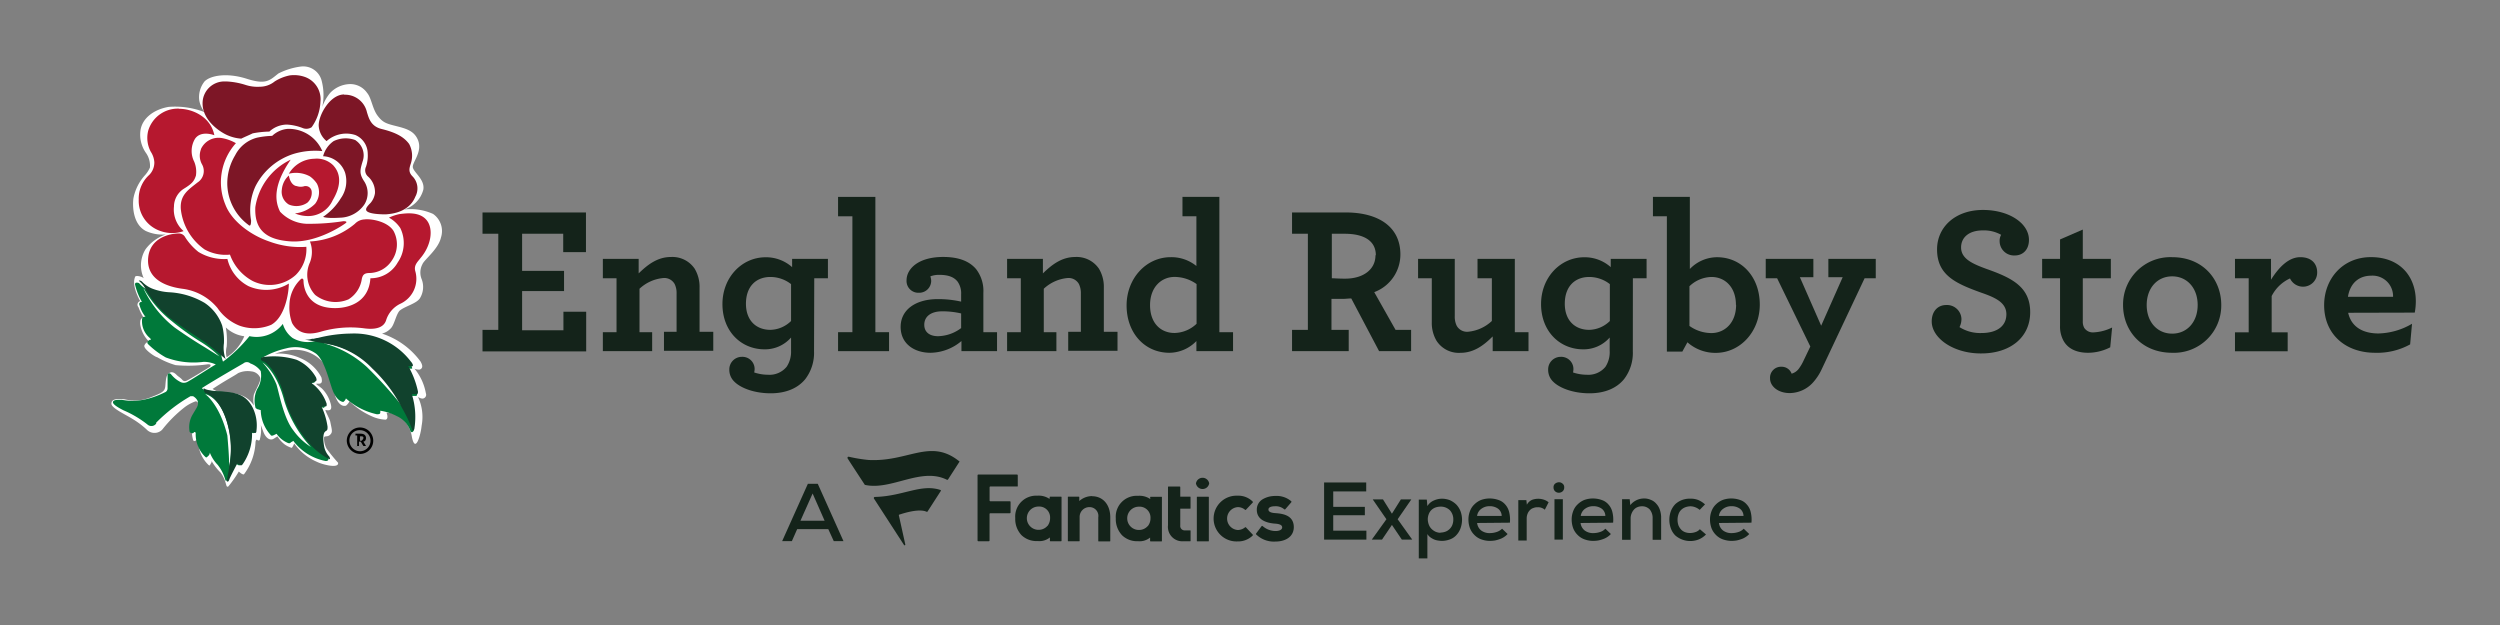 <svg xmlns="http://www.w3.org/2000/svg" id="Layer_1" data-name="Layer 1" viewBox="0 0 566.93 141.73"><rect x="0" y="0" width="566.93" height="141.73" fill="#808080" stroke="none"/><defs><style>.cls-1{fill:#fff;}.cls-2{fill:#00793a;}.cls-3{fill:#7d1626;}.cls-4{fill:#b6182f;}.cls-5{fill:#11422d;}.cls-6{fill:#14231a;}</style></defs><path class="cls-1" d="M51,89a4.58,4.58,0,0,1-2.79-.8c3-2,5-3,5.78-3.58a5.21,5.21,0,0,1,3-.4,2.42,2.42,0,0,1,2,1.39c.2.8-.6,2-1.4,3.79a6,6,0,0,0,0,2.59c-1.19-1.79-2.78-2.79-6.37-3m4.18-12.75a10.26,10.26,0,0,1-4,4.78,4.84,4.84,0,0,1,0-2.39,16.13,16.13,0,0,0-.2-4.38,7.43,7.43,0,0,0,4.18,2M33,39.6A10.86,10.86,0,0,0,30.25,45c-.2,1.59-.2,5.77,2.79,7.37a9,9,0,0,0,4.58.79A9.6,9.6,0,0,0,33,56.53a7,7,0,0,0-.4,6.57h0c-.4-.4-2-.8-2-.2-.8,2,1.19,5.38,1.19,5.38a.85.85,0,0,0-.39,1.39,12.38,12.38,0,0,0,1.19,2.39c-.8,0-.8.8-.8,1.4a6.73,6.73,0,0,0,1.8,3.78c.2.4-.4.2-.8,1C32.24,79,35.23,81,35.63,81a18.85,18.85,0,0,0,4.18,1.8,30.32,30.32,0,0,0,7.37-.2c1,0,.4.6.4.6s-4.78,3-5.38,3.18-.8-.2-1-.4c-.39-.4-.79-.59-1.19-1s-1-.8-1.59-.4c-1,.4-.8,2.79-1,3.38-.2,1-1.39,1.4-3.39,2.2a9.51,9.51,0,0,1-5.77.39c-2-.2-3,0-3,1S28.46,94,30.05,95a19.52,19.52,0,0,1,3.19,2.39,2.45,2.45,0,0,0,3.38.2l.2-.2a29.63,29.63,0,0,1,5-5A9.11,9.11,0,0,1,44.39,91c1,.2.6,1.6.6,1.6a9.9,9.9,0,0,1-1,2.58,7.2,7.2,0,0,0-.2,4.58c.2.6.8,0,1-.19s.2,1,.2,1.19a7.62,7.62,0,0,0,2.19,4.58c.4.4.4.2.6-.2a.73.73,0,0,0,.2-.6,12.13,12.13,0,0,0,2,2.59,6.94,6.94,0,0,1,1.19,2.39c.2.6.2,1,.6.8a27,27,0,0,0,2.39-3.39c.4.4,1,.8,1.19.6a13,13,0,0,0,2.59-7.17c0-.4.2-.79.4-.6s.6.2.6-.19a8.35,8.35,0,0,0,.2-3.19l.6,1.59c.39,1,1.19,2,2.19,1.6.39-.2.59-.4,1-.6a7,7,0,0,0,1.59,1.79,5.7,5.7,0,0,0,1.6.8c.2,0,.6-1,.6-1a12,12,0,0,0,5.17,4.18c1.2.6,5,1.6,4.78.2a38.07,38.07,0,0,1-2.59-3.18,4.83,4.83,0,0,1-.59-2.59c.2-.4.79,0,1.39-.6s.4-1,0-3c-.2-.79-1.39-2.79-1-2.59,1,.2,1.6,0,1-1.79a7.66,7.66,0,0,0-1.79-3c-.6-.59-1.79-1.19-1.2-1.19s1.4.2,1-1.4a9.35,9.35,0,0,0-4.78-4.38,11.52,11.52,0,0,0-5.78-1,16.84,16.84,0,0,1,3.39-.8,8.38,8.38,0,0,1,6.77,2c2,1.6,3,6.57,3.59,8.57,1,2.59,2.39,2,2.39,2a2.85,2.85,0,0,0,.79-1,17,17,0,0,0,5,3.39,8.33,8.33,0,0,0,3.19.79c.79-.2.2-1.59.2-1.59a5.47,5.47,0,0,1,3.18,1,7.11,7.11,0,0,1,2.59,4.58c.8,3.78,2-.6,2.19-2.59A10.66,10.66,0,0,0,94.78,90a2,2,0,0,0,1,.39.87.87,0,0,0,.8-1.19A12.07,12.07,0,0,0,94,83.61a2.52,2.52,0,0,0,1.19.2c1-.4.4-1.39.2-1.79a17.63,17.63,0,0,0-8.76-6.37,4.12,4.12,0,0,0,2-1.2c.8-.79,1.2-3.18,2-4,1.2-1,3.79-1.59,4.58-2.79a4.88,4.88,0,0,0,.4-4.38,4,4,0,0,1,.2-3.39c.4-1,3.59-3.38,4.18-6a4.73,4.73,0,0,0-1.79-5.38,12.42,12.42,0,0,0-6.57-1A6.38,6.38,0,0,0,96,43c.4-2.39-2.39-4-2.39-5.18s2.19-3.39,1.2-6c-.8-2-2.39-2.58-4.78-3.18s-3.19-.8-4.39-2.39-1.39-4-2.39-5.18a4.65,4.65,0,0,0-4-2,6.43,6.43,0,0,0-4.38,2,10.07,10.07,0,0,0-1.79,3.19,12.94,12.94,0,0,0-.2-6.18,4.32,4.32,0,0,0-4.58-3,15.6,15.6,0,0,0-5.18,1.59c-2,1.59-2.79,2.59-7.17,1.19s-8.16-.79-9.56.6a5.72,5.72,0,0,0-1.19,4.38,6.09,6.09,0,0,0,1.19,2.59,18.57,18.57,0,0,0-8.16-1.19c-3.39.59-6,2.59-6.38,5.37a7.21,7.21,0,0,0,1.2,5A5,5,0,0,1,34,38a6.58,6.58,0,0,1-1,1.59"/><path class="cls-2" d="M59.13,84.21a5.58,5.58,0,0,1-.8,4,6.12,6.12,0,0,0-.4,4.19c0,.2.2.2.4.39.2,0,.6.2.8.2a8.53,8.53,0,0,0,2.19,5.58c.2.4.6.2,1,0l.4-.2a5.89,5.89,0,0,0,2.39,2c.4.2.6.2.8,0s.4-.2.6-.4a12,12,0,0,0,7.36,4.58c.6,0,.8-.39.4-.79a6.94,6.94,0,0,1-1.19-2.39c-.4-2.39,0-3.19.4-3.39s.39-.4.39-1a14.16,14.16,0,0,0-1.19-4.19c-.2-.39,0-.59.4-.39s.6,0,.6-.6a8.33,8.33,0,0,0-3-4.38c-.6-.6-.4-.6.2-.6s.59-.2.4-1a7.89,7.89,0,0,0-4.39-4,16.38,16.38,0,0,0-7.56-.6A19.3,19.3,0,0,1,64.9,79a8.15,8.15,0,0,1,6.77,1.2c2,1.59,3,6.37,3.79,8.36,1,2.59,2.39,2.59,2.39,2.59a1.56,1.56,0,0,0,.6-.8,15.52,15.52,0,0,0,7,3.59c.39,0,.79,0,.79-.4v-.4A12,12,0,0,1,90,94.37a5.81,5.81,0,0,1,3,3.18c.2.8.8.4.8,0a20.13,20.13,0,0,0-.6-7.76h1c.4,0,.4-.2.4-.6a17.44,17.44,0,0,0-2.19-5.58h1c.2,0-.2-1-.4-1a16.44,16.44,0,0,0-13.54-6.38,31.41,31.41,0,0,0-7.57,1,6.79,6.79,0,0,1-5.57-.6,6.05,6.05,0,0,1-2.19-3.18,7.48,7.48,0,0,1-7.57,2.78,32.3,32.3,0,0,1-6,5.78,7.48,7.48,0,0,1-.39-3.58,13.54,13.54,0,0,0-.4-4,10.46,10.46,0,0,0-4-5.18A20.93,20.93,0,0,0,38,66.69a12.87,12.87,0,0,1-4-.8,5.1,5.1,0,0,1-2.38-1.59c-.2-.2-.4-.2-.8-.2-.2.2-.2.2-.2.4a14.23,14.23,0,0,0,1.59,4c-.4-.2-.79.4-.59.6A7.14,7.14,0,0,0,33,71.86c-.8-.2-.8.6-.8.8a5,5,0,0,0,1.79,4c.4.4.2.4,0,.4-.79.4-.59.8-.39,1a18.8,18.8,0,0,0,4,3,17.79,17.79,0,0,0,8.56,1,6.34,6.34,0,0,1,2.79.6c-.2,0-6,3.78-6.57,4a1.69,1.69,0,0,1-1.39,0,6.33,6.33,0,0,1-2.2-1.79c-.39-.4-.79-.2-.79.2v3a1,1,0,0,1-.4.8c-6,3-9.36,1.79-10.16,1.79s-1.59,0-1.79.4.4,1,2.39,2a24.11,24.11,0,0,1,5.38,3.19,1.33,1.33,0,0,0,2-.2v-.2a36.61,36.61,0,0,1,7.77-6h.59a2.39,2.39,0,0,1,1,1c.4,1-.2,1.6-1,3a5.62,5.62,0,0,0-.79,4c0,.2.39.4.59.4s.2,0,.4-.2.4,0,.4.2a7.07,7.07,0,0,0,2,5.18c.4.4.4.4.8,0a1,1,0,0,0,.4-.8,8.32,8.32,0,0,0,1.79,2.79A9.55,9.55,0,0,1,51,108.51c.2.59.2.79.6.2s1.79-3.59,1.79-3.59c.8.4.8.6,1.2.2a11.48,11.48,0,0,0,2.19-6.77c0-.4,0-.6.4-.4s.59,0,.59-.4a9.23,9.23,0,0,0-.79-5.17c-1.6-3.19-4-3.59-7.37-3.79-4-.2-3.79-.8-3.79-.8,2.79-1.79,9-5.37,9.36-5.57a1.21,1.21,0,0,1,1.6,0,4.93,4.93,0,0,1,2.39,1.79"/><path class="cls-1" d="M73.47,77.84a19,19,0,0,1,11.35,5.77,42.29,42.29,0,0,1,6.77,9,92.07,92.07,0,0,0-8.37-9.36,23.46,23.46,0,0,0-9.75-5.38"/><path class="cls-1" d="M46.58,89.39s3.59.6,5.18,7.37a19.39,19.39,0,0,1,.2,9c0-2.39-.2-4.58-.4-7-1.79-7.17-5-9.36-5-9.36"/><path class="cls-1" d="M32.64,65.49A25,25,0,0,0,39,72.86a60.89,60.89,0,0,0,6.38,4.58,23.71,23.71,0,0,1,4.38,3.39l-3.19-2s-3.38-2-7-4.58a24.63,24.63,0,0,1-7-8.76"/><path class="cls-1" d="M59.53,82.22S62.71,84,64.5,91a27.17,27.17,0,0,0,6,10.36,14.44,14.44,0,0,1-4-3.79c-2.19-2.78-3.19-8.36-3.79-10.35a16.28,16.28,0,0,0-3.18-5"/><path class="cls-3" d="M69.28,17.5a5.37,5.37,0,0,1,3.39,5.57,10.68,10.68,0,0,1-2,5.78,2.19,2.19,0,0,1-2,.2,11.62,11.62,0,0,0-3.59-.8,5.93,5.93,0,0,0-4,1.59,21.91,21.91,0,0,0-3.78.4c-.8.4-1.8.8-2.59,1.2a9.36,9.36,0,0,1-3.19-.8c-1.79-.8-5.58-3.39-5.58-7.17a4.93,4.93,0,0,1,5-5h.4a16.86,16.86,0,0,1,4.38.8,8.75,8.75,0,0,0,3.19.4,5.38,5.38,0,0,0,3.38-1.2A10.12,10.12,0,0,1,65.7,17.1a7.36,7.36,0,0,1,3.58.4"/><path class="cls-3" d="M78.05,21.48a5.09,5.09,0,0,1,5.17,4c.4,1.2.8,3.19,3.39,3.79,3.19.79,5,1.79,6.17,3.38a5.62,5.62,0,0,1,.4,4.38c-.4,1.2-.6,2,.4,3a3.89,3.89,0,0,1,.6,4.58c-.8,2-2.79,3.78-6.77,4-1.8,0-4.58-.2-4.38-1.19,0-.2.19-.6,1-1.4a4.37,4.37,0,0,0,1-2.19A4.7,4.7,0,0,0,83.42,40,1.87,1.87,0,0,1,83,37.81a7.91,7.91,0,0,0,.39-3,4.61,4.61,0,0,0-2.78-4.18A6.69,6.69,0,0,0,74.06,32a4.84,4.84,0,0,1-1.79-3.58c0-2.39,2.59-7,5.78-7"/><path class="cls-4" d="M90.79,51.75a7.74,7.74,0,0,1-.6,7.77A7,7,0,0,1,84,63.1c-.4,5.78-5.38,6.77-8,6.77-7,0-7.17-5.57-7.17-6.17s-.4-.6-.6-.4a8.18,8.18,0,0,0-2.59,5.78,10.14,10.14,0,0,0,.6,4.18c1,1.79,2.79,3,6.37,2a23.84,23.84,0,0,1,10-.8c3,.4,4.58-.4,5-2a6.22,6.22,0,0,1,3.18-3.58,6.23,6.23,0,0,0,3.39-7.37c-.4-1.4.6-2.19,1.19-3,2.39-2.79,3-6.57,1.4-8.56s-4.58-1.6-6.18-1.4a11.38,11.38,0,0,0-2.39.8,7.43,7.43,0,0,1,2.59,2.39"/><path class="cls-4" d="M65.5,64.3c0,2-.8,7.56-4,9.36a9.94,9.94,0,0,1-7.17.2,10.9,10.9,0,0,1-5-4,12.31,12.31,0,0,0-8-4.38C37,64.89,33,62.9,33.64,58.12c.59-4.18,4.78-5.18,7-5.18a1.71,1.71,0,0,1,1.19.6A13.72,13.72,0,0,0,45,57.13a11.15,11.15,0,0,0,6.57,1.59,9.36,9.36,0,0,0,4.78,6.17,9.93,9.93,0,0,0,9.16-.59"/><path class="cls-4" d="M40.61,24.67c3,0,7.17,1.79,8,6,0,0-3-1.2-4.38.8a5.35,5.35,0,0,0-.2,5.17,5.9,5.9,0,0,1,.4,3.19c-.4,1.2-.8,1.79-2.79,3a4.84,4.84,0,0,0-2.19,4,6.49,6.49,0,0,0,2.19,5.58,7.8,7.8,0,0,1-5.18,0,7.22,7.22,0,0,1-5-7.17,7.23,7.23,0,0,1,2.39-5.58A4,4,0,0,0,35,36.81a4.9,4.9,0,0,0-.8-2.39,6.63,6.63,0,0,1-.59-4.78,7,7,0,0,1,7-5"/><path class="cls-4" d="M45.59,33.83a4,4,0,0,0,.19,3.38,3.09,3.09,0,0,1-1,4.18c-2,1.6-4,2.79-3.78,6a12.9,12.9,0,0,0,5.37,9.16,9.85,9.85,0,0,0,5.78,1.19,11,11,0,0,0,5.18,6,8.79,8.79,0,0,0,9.75-1.4,8.21,8.21,0,0,0,2.39-6.37,20,20,0,0,1-8.36-1.19c-4.18-1.4-8.56-4.58-10-8.37a13.24,13.24,0,0,1,2.39-13.94,9.73,9.73,0,0,0-3.38-1.19,4.39,4.39,0,0,0-4.58,2.59"/><path class="cls-3" d="M73.07,34.22a8.26,8.26,0,0,0-7.77-5,5.84,5.84,0,0,0-3.58,1.59,19.59,19.59,0,0,0-3.39.4,7.72,7.72,0,0,0-5,4,12.39,12.39,0,0,0-1.79,6.37A11.78,11.78,0,0,0,56.34,51c.4.4.6,0,.6-1a13.06,13.06,0,0,1,1-7.77,14.68,14.68,0,0,1,8.77-7.37,17.09,17.09,0,0,1,6.37-.6"/><path class="cls-4" d="M65.9,36.22a14.34,14.34,0,0,0-8,10.75c-.2,4.58,1.8,7.37,8,7.77s12.35-4,12.55-4.19.19-.39-.6-.39a49.5,49.5,0,0,1-7.57.59A8.73,8.73,0,0,1,63.51,48c-1.2-2.39-1.59-6,2.39-11.75"/><path class="cls-4" d="M75.66,37.61c1.79,2,1.59,4.78-.2,7.77A6.13,6.13,0,0,1,69.88,49a8,8,0,0,1-3-.6,7.59,7.59,0,0,0,4.58-2.19,4.26,4.26,0,0,0,.4-4.58A6.16,6.16,0,0,0,70.28,40a6.59,6.59,0,0,0-4.78-.6A6.88,6.88,0,0,1,71.28,36a5.3,5.3,0,0,1,4.38,1.59"/><path class="cls-4" d="M65.5,39.8A4.9,4.9,0,0,0,63.91,43a3.36,3.36,0,0,0,1.59,3.38,4.42,4.42,0,0,0,4.18-.4,3,3,0,0,0,1-2.58,1.34,1.34,0,0,0-1.4-1.2h-.19a2.77,2.77,0,0,1-1.8,0c-.2,0-1.39-.2-1.79-2.39"/><path class="cls-3" d="M80.64,31.83a4.07,4.07,0,0,1,1.59,4.78c-.6,2-.8,2.79.4,4.58a4.89,4.89,0,0,1,0,5.18,6.91,6.91,0,0,1-5.58,3c-3.19.2-3.78-.2-3.78-.2a13.47,13.47,0,0,0,4-4.18,6.72,6.72,0,0,0,1-5.78,5.52,5.52,0,0,0-5-3.78A6,6,0,0,1,75.66,32a6.26,6.26,0,0,1,5-.2"/><path class="cls-4" d="M70.28,54.74a6.57,6.57,0,0,1,0,4.78,6.73,6.73,0,0,0,1.19,7.36,7.46,7.46,0,0,0,7.57,1,6.52,6.52,0,0,0,3-4.58c.2-1,.6-1.39,1.79-1.39a6.16,6.16,0,0,0,5-2.79,6.41,6.41,0,0,0,.4-6.77c-1.4-2.19-5.18-2.79-6.57-2.59a3.2,3.2,0,0,0-2.19,1,17.24,17.24,0,0,1-10.16,4"/><path class="cls-5" d="M70.88,76.84c.4,0,.79-.2,1.19-.2a31.91,31.91,0,0,1,7.57-1A16.15,16.15,0,0,1,93.18,82c.2.2.6.8.4,1s-.4,0-1,0a20.23,20.23,0,0,1,2.2,5.77c0,.4,0,.6-.4.6h-1a17.14,17.14,0,0,1,.6,7.77c0,.19-.2.59-.4.59a29.84,29.84,0,0,0-2.39-5.17,33.13,33.13,0,0,0-6.77-9,19,19,0,0,0-11.35-5.77l-4-.8a3.92,3.92,0,0,0,1.79-.2"/><path class="cls-5" d="M52,105.72a22.08,22.08,0,0,0-.4-9.56c-1.79-6.37-5-7-5-7s-.4-.2-.4-1.2c0,0,0,.6,3.79.8,3.38.2,5.77.6,7.37,3.79a9.23,9.23,0,0,1,.79,5.17c0,.4-.2.6-.6.4s-.39,0-.39.4A11.94,11.94,0,0,1,55,105.32c-.4.4-.4.2-1.2-.2,0,0-1.59,3-1.79,3.59s-.4.59-.6.39c.2-1,.4-2.19.6-3.38"/><path class="cls-5" d="M31.45,63.7c.2-.2.59,0,.79.2a6.47,6.47,0,0,0,2.39,1.59,12.87,12.87,0,0,0,4,.8,17.66,17.66,0,0,1,7.76,2.39,10.19,10.19,0,0,1,4,5.18,13.77,13.77,0,0,1,.39,4,7.36,7.36,0,0,0,.4,3.58l-1.19-1A37.31,37.31,0,0,0,45.59,77c-4.78-3.18-3-2-6.38-4.38a22.69,22.69,0,0,1-6.37-7.37,5.46,5.46,0,0,0-1.39-1.59"/><path class="cls-5" d="M59.53,81a17.39,17.39,0,0,1,7.76.6,9.38,9.38,0,0,1,4.38,4c.2.6.2.8-.39,1s-.8.2-.2.6a9.55,9.55,0,0,1,3,4.38c0,.6,0,.6-.59.6s-.6,0-.4.4a16.32,16.32,0,0,1,1.19,4.18c0,.59,0,.79-.4,1s-.79,1-.39,3.39a4.56,4.56,0,0,0,1.19,2.39q.3.6,0,.6a15.06,15.06,0,0,1-4-3,27.17,27.17,0,0,1-6-10.36c-1.59-7-4.78-8.76-4.78-8.76-.79-.2-1-.8-.39-1"/><path d="M79.24,99.94a2.42,2.42,0,0,0,2.39,2.39,2.39,2.39,0,0,0,0-4.78h0a2.31,2.31,0,0,0-2.39,2.39h0m-.6,0a3,3,0,1,1,3,3h0a3.07,3.07,0,0,1-3-3h0"/><path d="M82.43,99.35c0-.4-.2-.4-.6-.4h-.2v1H82c.2-.2.4-.39.4-.59m-2,1.79H81V98.75h-.39v-.4h1.19c.8,0,1.2.4,1.2,1,0,.39-.2.79-.6.79l.6,1h-.6l-.6-1h-.4v1Z"/><path class="cls-6" d="M109.42,74.8H113V53h-3.58V48.18h23.46v9h-5.16V53H118.4v8.42h9.51V66H118.4v8.89h9.37v-4.2h5.16v9H109.42Z"/><path class="cls-6" d="M144.83,62c2-1.95,4.26-3.72,7.31-3.72a6.09,6.09,0,0,1,5.4,2.67,8,8,0,0,1,1.1,4.3v10h3.11v4.3H150.57v-4.3h2.86V66.58a4.62,4.62,0,0,0-.43-2.15,2.67,2.67,0,0,0-2.58-1.38,9.13,9.13,0,0,0-5.4,2.43v9.85h2.87v4.3H136.71v-4.3h3.1V63.1h-3.1V58.7h8.12Z"/><path class="cls-6" d="M184.6,79.68a9.77,9.77,0,0,1-2,6.31c-1.72,2.1-4.45,3.2-7.84,3.2-3.63,0-6.74-1.15-8.22-2.63a3.69,3.69,0,0,1-1.15-2.72,2.84,2.84,0,0,1,2.82-2.92,2.77,2.77,0,0,1,2.92,2.73,4.08,4.08,0,0,1-.1.81,9.79,9.79,0,0,0,3.11.52,5,5,0,0,0,4.25-1.81,6.1,6.1,0,0,0,1-3.63v-3a7.85,7.85,0,0,1-6,2.68c-5.31,0-9.56-4.06-9.56-10.27,0-6,4.35-10.61,9.8-10.61a8.89,8.89,0,0,1,6,2.24V58.7h8.12v4.4h-3.1Zm-15.44-10.8c0,3.82,2.34,5.92,5.55,5.92a6.91,6.91,0,0,0,4.68-2V64.43a7.62,7.62,0,0,0-4.68-1.62C171.5,62.81,169.16,64.91,169.16,68.88Z"/><path class="cls-6" d="M190.05,75.33h3.25V49.05h-3.25v-4.4h8.46V75.33h3.1v4.3H190.05Z"/><path class="cls-6" d="M204.24,74.13c0-3.91,3.44-6.3,8.42-6.3a23.6,23.6,0,0,1,5.3.57V66.73a4.58,4.58,0,0,0-.81-2.87c-.86-1.1-2.25-1.53-4.11-1.53a5.38,5.38,0,0,0-2.06.34,3.81,3.81,0,0,1,.19,1,2.72,2.72,0,0,1-2.82,2.72,2.67,2.67,0,0,1-2.77-2.82c0-2.58,2.63-5.3,8.32-5.3,3.58,0,6,1,7.5,2.82A8.09,8.09,0,0,1,223,66.39v8.94h3.1v4.3h-8.07V77.34A11.12,11.12,0,0,1,211,80C207.45,80,204.24,78.05,204.24,74.13Zm13.72.24V71.08a18.62,18.62,0,0,0-4.3-.48c-2.53,0-4.06,1.15-4.06,3.06,0,1.67,1.24,2.58,3.1,2.58A9,9,0,0,0,218,74.37Z"/><path class="cls-6" d="M236.5,62c2-1.95,4.26-3.72,7.32-3.72a6.11,6.11,0,0,1,5.4,2.67,8,8,0,0,1,1.1,4.3v10h3.1v4.3H242.24v-4.3h2.87V66.58a4.75,4.75,0,0,0-.43-2.15,2.68,2.68,0,0,0-2.58-1.38,9.08,9.08,0,0,0-5.4,2.43v9.85h2.86v4.3H228.38v-4.3h3.11V63.1h-3.11V58.7h8.12Z"/><path class="cls-6" d="M255.48,69.26c0-6.07,4.4-10.94,10-10.94a9,9,0,0,1,5.83,2V49.05h-3.16v-4.4h8.37V75.33h3.1v4.3h-8.31V77.34A8.62,8.62,0,0,1,265.18,80C259.64,80,255.48,75.57,255.48,69.26Zm15.87,4.16v-9a8.63,8.63,0,0,0-5-1.62c-2.92,0-5.55,2.24-5.55,6.4s2.49,6.31,5.55,6.31A7.47,7.47,0,0,0,271.35,73.42Z"/><path class="cls-6" d="M293,74.8h3.59V53H293V48.18h12.19c7.21,0,12.38,3.11,12.38,9.52a9.11,9.11,0,0,1-5.93,8.55l4.83,8.55H320v4.83h-7.26l-6.31-11.95c-.67,0-1.29.1-1.91.1-1,0-1.92,0-2.58,0V74.8h3.91v4.83H293Zm19-16.91c0-3.3-2.72-4.88-7.07-4.88h-2.91V63.1c.57,0,1.33.09,3.05.09C309.06,63.19,311.92,61.18,311.92,57.89Z"/><path class="cls-6" d="M325.74,77.24a8,8,0,0,1-1.05-4.2V63.1h-3.11V58.7h8.32v13a4.65,4.65,0,0,0,.43,2.15,2.67,2.67,0,0,0,2.58,1.38,9.09,9.09,0,0,0,5.4-2.44V63.1h-3.25V58.7h8.46V75.33h3.1v4.3H338.5V76.29c-2,2-4.26,3.72-7.31,3.72A6,6,0,0,1,325.74,77.24Z"/><path class="cls-6" d="M370.28,79.68a9.77,9.77,0,0,1-2,6.31c-1.72,2.1-4.44,3.2-7.83,3.2-3.64,0-6.74-1.15-8.23-2.63a3.68,3.68,0,0,1-1.14-2.72,2.84,2.84,0,0,1,2.82-2.92,2.77,2.77,0,0,1,2.91,2.73,4.1,4.1,0,0,1-.09.81,9.72,9.72,0,0,0,3.1.52,5,5,0,0,0,4.26-1.81,6.1,6.1,0,0,0,.95-3.63v-3a7.84,7.84,0,0,1-6,2.68c-5.3,0-9.56-4.06-9.56-10.27,0-6,4.35-10.61,9.8-10.61a8.85,8.85,0,0,1,6,2.24V58.7h8.13v4.4h-3.11Zm-15.43-10.8c0,3.82,2.34,5.92,5.54,5.92a6.89,6.89,0,0,0,4.68-2V64.43a7.62,7.62,0,0,0-4.68-1.62C357.19,62.81,354.85,64.91,354.85,68.88Z"/><path class="cls-6" d="M382.66,77.62l-1.15,2.11H378V49.05h-3.16v-4.4h8.37V61a8.61,8.61,0,0,1,6.16-2.67c5.55,0,9.7,4.44,9.7,10.75,0,6.07-4.39,10.94-10,10.94A9.52,9.52,0,0,1,382.66,77.62Zm11-8.5c0-4-2.48-6.31-5.54-6.31a7.45,7.45,0,0,0-5,2.1v9a8.6,8.6,0,0,0,5,1.62C391.07,75.52,393.7,73.27,393.7,69.12Z"/><path class="cls-6" d="M405.89,89.14c-2.77,0-4.49-1.62-4.49-3.3A2.48,2.48,0,0,1,404,83.17a2.38,2.38,0,0,1,2.29,1.57A3.07,3.07,0,0,0,408,83.5a9.64,9.64,0,0,0,.95-1.62l1.58-3.3L403,63.1h-2.58V58.7h10.8v4.16h-3.06l4.83,11,4.88-11h-3.25V58.7h10.75v4.4h-2.53l-9.8,20.78a11.9,11.9,0,0,1-1.63,2.54A7.24,7.24,0,0,1,405.89,89.14Z"/><path class="cls-6" d="M438.06,72.89c0-2.24,1.33-3.72,3.29-3.72a3.28,3.28,0,0,1,3.45,3.1,4,4,0,0,1-.44,1.91,8.74,8.74,0,0,0,5,1.34c3.44,0,5.63-1.53,5.63-4.25s-2.62-3.83-5.78-4.93c-5.83-2.1-9.94-4-9.94-9.79,0-5,4.06-8.94,10.42-8.94,5.88,0,10.42,3,10.42,6.79,0,2.24-1.39,3.53-3.2,3.53a3.26,3.26,0,0,1-3.45-3.2,2.82,2.82,0,0,1,.34-1.48,7.9,7.9,0,0,0-4.16-1c-3.11,0-4.92,1.57-4.92,3.87,0,2.58,2.63,3.72,5.78,4.87,5.64,2,9.89,4,9.89,9.8s-4.63,9.36-11.08,9.36C443.07,80.2,438.06,76.72,438.06,72.89Z"/><path class="cls-6" d="M467.88,77.15a6.72,6.72,0,0,1-.72-3.3V63.1H463.1V58.7h4.06V54.3l5.16-2.24V58.7h6.36v4.4h-6.36v9.74a2.89,2.89,0,0,0,.34,1.53,2.35,2.35,0,0,0,2.2,1,10.62,10.62,0,0,0,4.11-1.1l-.43,4.49a11.11,11.11,0,0,1-5,1.24C471,80,468.93,79.15,467.88,77.15Z"/><path class="cls-6" d="M481.45,69.17a10.73,10.73,0,0,1,11.14-10.85c6.93,0,11.13,5,11.13,10.85A10.72,10.72,0,0,1,492.59,80C485.66,80,481.45,75,481.45,69.17Zm16.92,0c0-3.83-2.39-6.5-5.78-6.5s-5.78,2.67-5.78,6.5,2.39,6.49,5.78,6.49S498.37,73,498.37,69.17Z"/><path class="cls-6" d="M525.47,61.76a3.19,3.19,0,0,1-3.1,3.25,3.26,3.26,0,0,1-3.06-1.87,8.74,8.74,0,0,0-4.16,4v8.22h3.63v4.3H506.83v-4.3h3.11V63.1h-3.11V58.7H515v4.73c1.77-2.82,4-5.11,6.64-5.11S525.47,59.89,525.47,61.76Z"/><path class="cls-6" d="M532.5,70.93c.72,3.25,3.39,4.69,6.88,4.69a15.69,15.69,0,0,0,7.6-2.2l-.43,4.68A15.47,15.47,0,0,1,538.62,80c-6.84,0-11.57-4.3-11.57-10.8,0-5.92,4.16-10.89,10.61-10.89,6.69,0,10.18,4.49,10.18,10a14,14,0,0,1-.24,2.58Zm0-3.63h10.18a4.65,4.65,0,0,0-5-4.78C535.32,62.52,533,63.86,532.45,67.3Z"/><path class="cls-6" d="M274.21,109.62a1.52,1.52,0,0,0-3,0,1.52,1.52,0,0,0,3,0m-2.72,13.14H274c.09,0,.13,0,.13-.13v-9.85c0-.09,0-.13-.13-.13h-2.46c-.09,0-.13,0-.13.13v9.85c0,.09,0,.13.13.13m-33.49-10c0-.09,0-.13.13-.13h2.42a.12.12,0,0,1,.13.13v9.85a.12.12,0,0,1-.13.13h-2.38c-.09,0-.13,0-.13-.13v-.74a3.74,3.74,0,0,1-2.72.83h-.18a4.89,4.89,0,0,1-3.54-1.34,5.32,5.32,0,0,1-1.42-3.85,4.74,4.74,0,0,1,5-5.1h0a4.32,4.32,0,0,1,2.77.73Zm-.52,6.52a2.84,2.84,0,0,0,.6-1.81,2.47,2.47,0,0,0-2.63-2.6,2.64,2.64,0,0,0,0,5.28,2.61,2.61,0,0,0,2-.87m32.36,3.46c.09,0,.13,0,.13-.13v-2.21c0-.08,0-.12-.13-.12h-1.21a1,1,0,0,1-1-1.13v-3.8h2.2c.09,0,.13,0,.13-.13v-2.46c0-.09,0-.13-.13-.13h-2.2v-2.16a.12.12,0,0,0-.13-.13H265c-.09,0-.13,0-.13.13v8.64a3.27,3.27,0,0,0,3.54,3.63h1.42Zm12.67-3.16a.15.15,0,0,0-.18,0,2.64,2.64,0,0,1-1.64.61,2.6,2.6,0,0,1,0-5.19,2.54,2.54,0,0,1,1.64.61.15.15,0,0,0,.18,0l1.55-1.64a.18.18,0,0,0,0-.22,4.58,4.58,0,0,0-3.45-1.34,5.19,5.19,0,1,0,0,10.37,4.72,4.72,0,0,0,3.45-1.34.16.16,0,0,0,0-.21Zm-51.73-9.42v-2.37a.19.19,0,0,0-.17-.18h-8.78a.19.19,0,0,0-.17.18v14.78a.19.19,0,0,0,.17.17h2.38a.18.18,0,0,0,.17-.17v-6a.19.19,0,0,1,.18-.18H229a.18.18,0,0,0,.17-.17v-2.38a.19.19,0,0,0-.17-.17h-4.41a.19.19,0,0,1-.18-.17v-3a.19.19,0,0,1,.18-.18h6.05c.13,0,.17,0,.17-.13m30,2.6a.12.12,0,0,1,.13-.13h2.42c.09,0,.13,0,.13.13v9.85c0,.09,0,.13-.13.13h-2.42a.12.12,0,0,1-.13-.13v-.74a3.73,3.73,0,0,1-2.72.83H258a4.86,4.86,0,0,1-3.54-1.34,5.33,5.33,0,0,1-1.43-3.85,4.74,4.74,0,0,1,5-5.1h.05a4.29,4.29,0,0,1,2.76.73v-.38Zm-.52,6.52a2.84,2.84,0,0,0,.61-1.81,2.48,2.48,0,0,0-2.64-2.6,2.64,2.64,0,0,0,0,5.28,2.61,2.61,0,0,0,2-.87M284.84,121a.14.14,0,0,0,0,.17,5.73,5.73,0,0,0,4.36,1.64c1.91,0,3.38-.73,3.94-2a3.15,3.15,0,0,0,.26-1.25c0-2.6-2.25-3.07-4.2-3.2-1.55-.09-1.55-.65-1.55-.82,0-.65,1-.74,1.51-.74a3,3,0,0,1,2.08.7.2.2,0,0,0,.21,0l1.38-1.6a.18.18,0,0,0,0-.22,5.11,5.11,0,0,0-3.67-1.21,5.54,5.54,0,0,0-2.72.69,2.7,2.7,0,0,0-1.43,2.46c0,1.82,1.43,2.9,4.06,3.12,1.47.08,1.69.51,1.69.86,0,.56-.73.82-1.43.82h0a4.46,4.46,0,0,1-3-1.12.18.18,0,0,0-.22,0Zm-37.21-8.47c2.51,0,4.15,1.94,4.15,4.79v5.32c0,.09,0,.13-.13.13h-2.46c-.09,0-.13,0-.13-.13v-5.32A2,2,0,0,0,247,115h-.05a2.22,2.22,0,0,0-2.12,2.25v5.36c0,.09,0,.13-.13.13h-2.42c-.08,0-.12,0-.12-.13v-9.85c0-.09,0-.13.12-.13h2.34a.12.12,0,0,1,.13.13v.86a4.37,4.37,0,0,1,2.89-1.12"/><path class="cls-6" d="M210.17,116.06s.08,0,.13,0l3.07-4.76s0-.13-.05-.17c-4.45-1.51-8.55,1.43-14.91,1.56a.25.25,0,0,0-.21.39L205,123.58a.16.16,0,0,0,.3-.09l-1.47-6.65s0-.13.08-.13c.57-.17,4.41-1.51,6.23-.65m7.39-11.28L215,108.71a.21.21,0,0,1-.26.09c-5.84-2.94-12.58,2.46-18.54,1.17,0,0-.09,0-.13-.09s-2.9-4.41-3.85-5.92a.26.26,0,0,1,.26-.39,34,34,0,0,0,4.5.74c9,.47,13.91-4.93,20.44.21a.18.18,0,0,1,.13.26"/><polygon class="cls-6" points="309.86 122.37 300.27 122.37 300.27 109.41 309.82 109.41 309.82 111.44 302.34 111.44 302.34 114.94 309.51 114.94 309.51 116.84 302.34 116.84 302.34 120.34 309.86 120.34 309.86 122.37"/><polygon class="cls-6" points="317.68 113.25 320.02 113.25 320.02 113.3 316.95 117.75 320.23 122.33 320.23 122.37 317.9 122.37 315.65 119.04 313.4 122.37 311.11 122.37 311.11 122.33 314.4 117.75 311.33 113.3 311.33 113.25 313.62 113.25 315.65 116.49 317.68 113.25"/><path class="cls-6" d="M326.67,120.77a3.34,3.34,0,0,0,1.17-.22,2.5,2.5,0,0,0,.9-.6,2.56,2.56,0,0,0,.61-.91,3.31,3.31,0,0,0,.22-1.21,3,3,0,0,0-.78-2.12,2.9,2.9,0,0,0-2.12-.82,3.57,3.57,0,0,0-1.21.22,2.67,2.67,0,0,0-.91.6,2.52,2.52,0,0,0-.56.91,3.28,3.28,0,0,0-.21,1.13,3.69,3.69,0,0,0,.21,1.16,2.72,2.72,0,0,0,.61,1,3.45,3.45,0,0,0,.9.65,2.91,2.91,0,0,0,1.17.26m-4.93,5.88v-13.4h1.82l.13,1.47a3.08,3.08,0,0,1,1.42-1.25,4.49,4.49,0,0,1,1.82-.43,5,5,0,0,1,1.86.34,4.94,4.94,0,0,1,1.47,1,4.61,4.61,0,0,1,.95,1.52,5.62,5.62,0,0,1,.34,1.9,5.85,5.85,0,0,1-.34,1.94,4.53,4.53,0,0,1-.91,1.52,3.58,3.58,0,0,1-1.47,1,5.22,5.22,0,0,1-1.9.35,6.27,6.27,0,0,1-.86-.09,3.36,3.36,0,0,1-.91-.26,4.76,4.76,0,0,1-.82-.48,2.53,2.53,0,0,1-.65-.73v5.53h-1.95Z"/><path class="cls-6" d="M340.54,117a2.06,2.06,0,0,0-.82-1.64,3.15,3.15,0,0,0-1.9-.57,3.06,3.06,0,0,0-1.86.57,2.36,2.36,0,0,0-1,1.64Zm-5.57,1.6a2.51,2.51,0,0,0,.9,1.68,3.14,3.14,0,0,0,2.08.61,4.7,4.7,0,0,0,1.47-.26,3,3,0,0,0,1.21-.74l1.25,1.21a4,4,0,0,1-.82.69,4.12,4.12,0,0,1-1,.48,7.12,7.12,0,0,1-1.08.3,8.57,8.57,0,0,1-1.08.09,5.85,5.85,0,0,1-2-.35,4.12,4.12,0,0,1-1.55-1,4.31,4.31,0,0,1-1-1.51,5.77,5.77,0,0,1-.35-2,5.22,5.22,0,0,1,.35-1.9,4,4,0,0,1,1-1.52,4.66,4.66,0,0,1,1.51-1,5.67,5.67,0,0,1,1.95-.34,6,6,0,0,1,2,.34,3.42,3.42,0,0,1,1.51,1,4,4,0,0,1,.91,1.73,7.16,7.16,0,0,1,.17,2.42Z"/><path class="cls-6" d="M346.12,113.25l.13,1.21a2.44,2.44,0,0,1,1.21-1.12,4.06,4.06,0,0,1,2.72,0,3.07,3.07,0,0,1,1,.57l-.86,1.68a2.32,2.32,0,0,0-1.64-.56,2.29,2.29,0,0,0-.95.17,1.74,1.74,0,0,0-.78.48,2.27,2.27,0,0,0-.52.78,2.86,2.86,0,0,0-.22,1.12v5h-1.9v-9.16h1.82Z"/><path class="cls-6" d="M354.41,122.37h-1.9v-9.16h1.9Zm-2.11-11.84a1,1,0,0,1,.38-.87,1.5,1.5,0,0,1,.83-.3,1.24,1.24,0,0,1,.82.3,1,1,0,0,1,.39.87,1.12,1.12,0,0,1-.39.91,1.28,1.28,0,0,1-1.65,0,1.15,1.15,0,0,1-.38-.91"/><path class="cls-6" d="M364.05,117a2.09,2.09,0,0,0-.82-1.64,3.18,3.18,0,0,0-1.9-.57,3.06,3.06,0,0,0-1.86.57,2.36,2.36,0,0,0-1,1.64Zm-5.62,1.6a2.52,2.52,0,0,0,.91,1.68,3.13,3.13,0,0,0,2.07.61,4.65,4.65,0,0,0,1.47-.26,2.6,2.6,0,0,0,1.17-.74l1.25,1.21a4,4,0,0,1-.82.69,4.12,4.12,0,0,1-1,.48,7.12,7.12,0,0,1-1.08.3,8.57,8.57,0,0,1-1.08.09,5.75,5.75,0,0,1-2-.35,4.08,4.08,0,0,1-1.56-1,4.31,4.31,0,0,1-1-1.51,5.77,5.77,0,0,1-.35-2,5.22,5.22,0,0,1,.35-1.9,4,4,0,0,1,1-1.52,4.66,4.66,0,0,1,1.51-1,5.71,5.71,0,0,1,1.95-.34,6,6,0,0,1,2,.34,3.42,3.42,0,0,1,1.51,1,3.89,3.89,0,0,1,.91,1.73,7.16,7.16,0,0,1,.17,2.42Z"/><path class="cls-6" d="M374.77,122.37v-4.88a3,3,0,0,0-.65-1.95,2.36,2.36,0,0,0-1.82-.73,2.56,2.56,0,0,0-1,.21,2.15,2.15,0,0,0-.82.61,3,3,0,0,0-.52.91,3,3,0,0,0-.18,1.08v4.79h-1.94v-9.2h1.73l.13,1.34a4,4,0,0,1,3.07-1.51,3.61,3.61,0,0,1,1.55.3,3,3,0,0,1,1.25.86,3.75,3.75,0,0,1,.83,1.38,5.36,5.36,0,0,1,.3,1.91v4.92h-1.9Z"/><path class="cls-6" d="M386.87,121.2a4.87,4.87,0,0,1-1.65,1.13,5.2,5.2,0,0,1-5.27-.87,4.22,4.22,0,0,1-1-1.51,5.72,5.72,0,0,1,0-4.15,4.6,4.6,0,0,1,1-1.51,4.91,4.91,0,0,1,1.51-.91,5.19,5.19,0,0,1,1.86-.3,4.67,4.67,0,0,1,1.77.3,5.44,5.44,0,0,1,1.56,1l-1.21,1.25a3.41,3.41,0,0,0-1-.6,3.25,3.25,0,0,0-1.08-.22,3.72,3.72,0,0,0-1.17.22,2.69,2.69,0,0,0-.95.6,2.4,2.4,0,0,0-.61,1,3.86,3.86,0,0,0,0,2.51,3.09,3.09,0,0,0,.65,1,2.44,2.44,0,0,0,.91.56,3.2,3.2,0,0,0,1.12.17,3.7,3.7,0,0,0,1.17-.21,2.23,2.23,0,0,0,1-.65Z"/><path class="cls-6" d="M395.38,117a2.09,2.09,0,0,0-.82-1.64,3.2,3.2,0,0,0-1.9-.57,3.06,3.06,0,0,0-1.86.57,2.32,2.32,0,0,0-1,1.64Zm-5.57,1.6a2.47,2.47,0,0,0,.9,1.68,3.14,3.14,0,0,0,2.08.61,4.7,4.7,0,0,0,1.47-.26,2.62,2.62,0,0,0,1.16-.74l1.26,1.21a4.06,4.06,0,0,1-.83.69,3.94,3.94,0,0,1-1,.48,6.81,6.81,0,0,1-1.08.3,8.42,8.42,0,0,1-1.08.09,6,6,0,0,1-2-.35,4.16,4.16,0,0,1-1.56-1,4.45,4.45,0,0,1-1-1.51,5.77,5.77,0,0,1-.35-2,5.22,5.22,0,0,1,.35-1.9,4.13,4.13,0,0,1,1-1.52,4.7,4.7,0,0,1,1.52-1,5.61,5.61,0,0,1,1.94-.34,5.92,5.92,0,0,1,2,.34,3.32,3.32,0,0,1,1.51,1,3.79,3.79,0,0,1,.91,1.73,7.16,7.16,0,0,1,.17,2.42Z"/><path class="cls-6" d="M184.28,111.91l-2.76,6.18H187Zm3.55,8.08h-7.05l-1.21,2.73h-2.2l5.83-13h2.25l5.83,13h-2.2Z"/></svg>